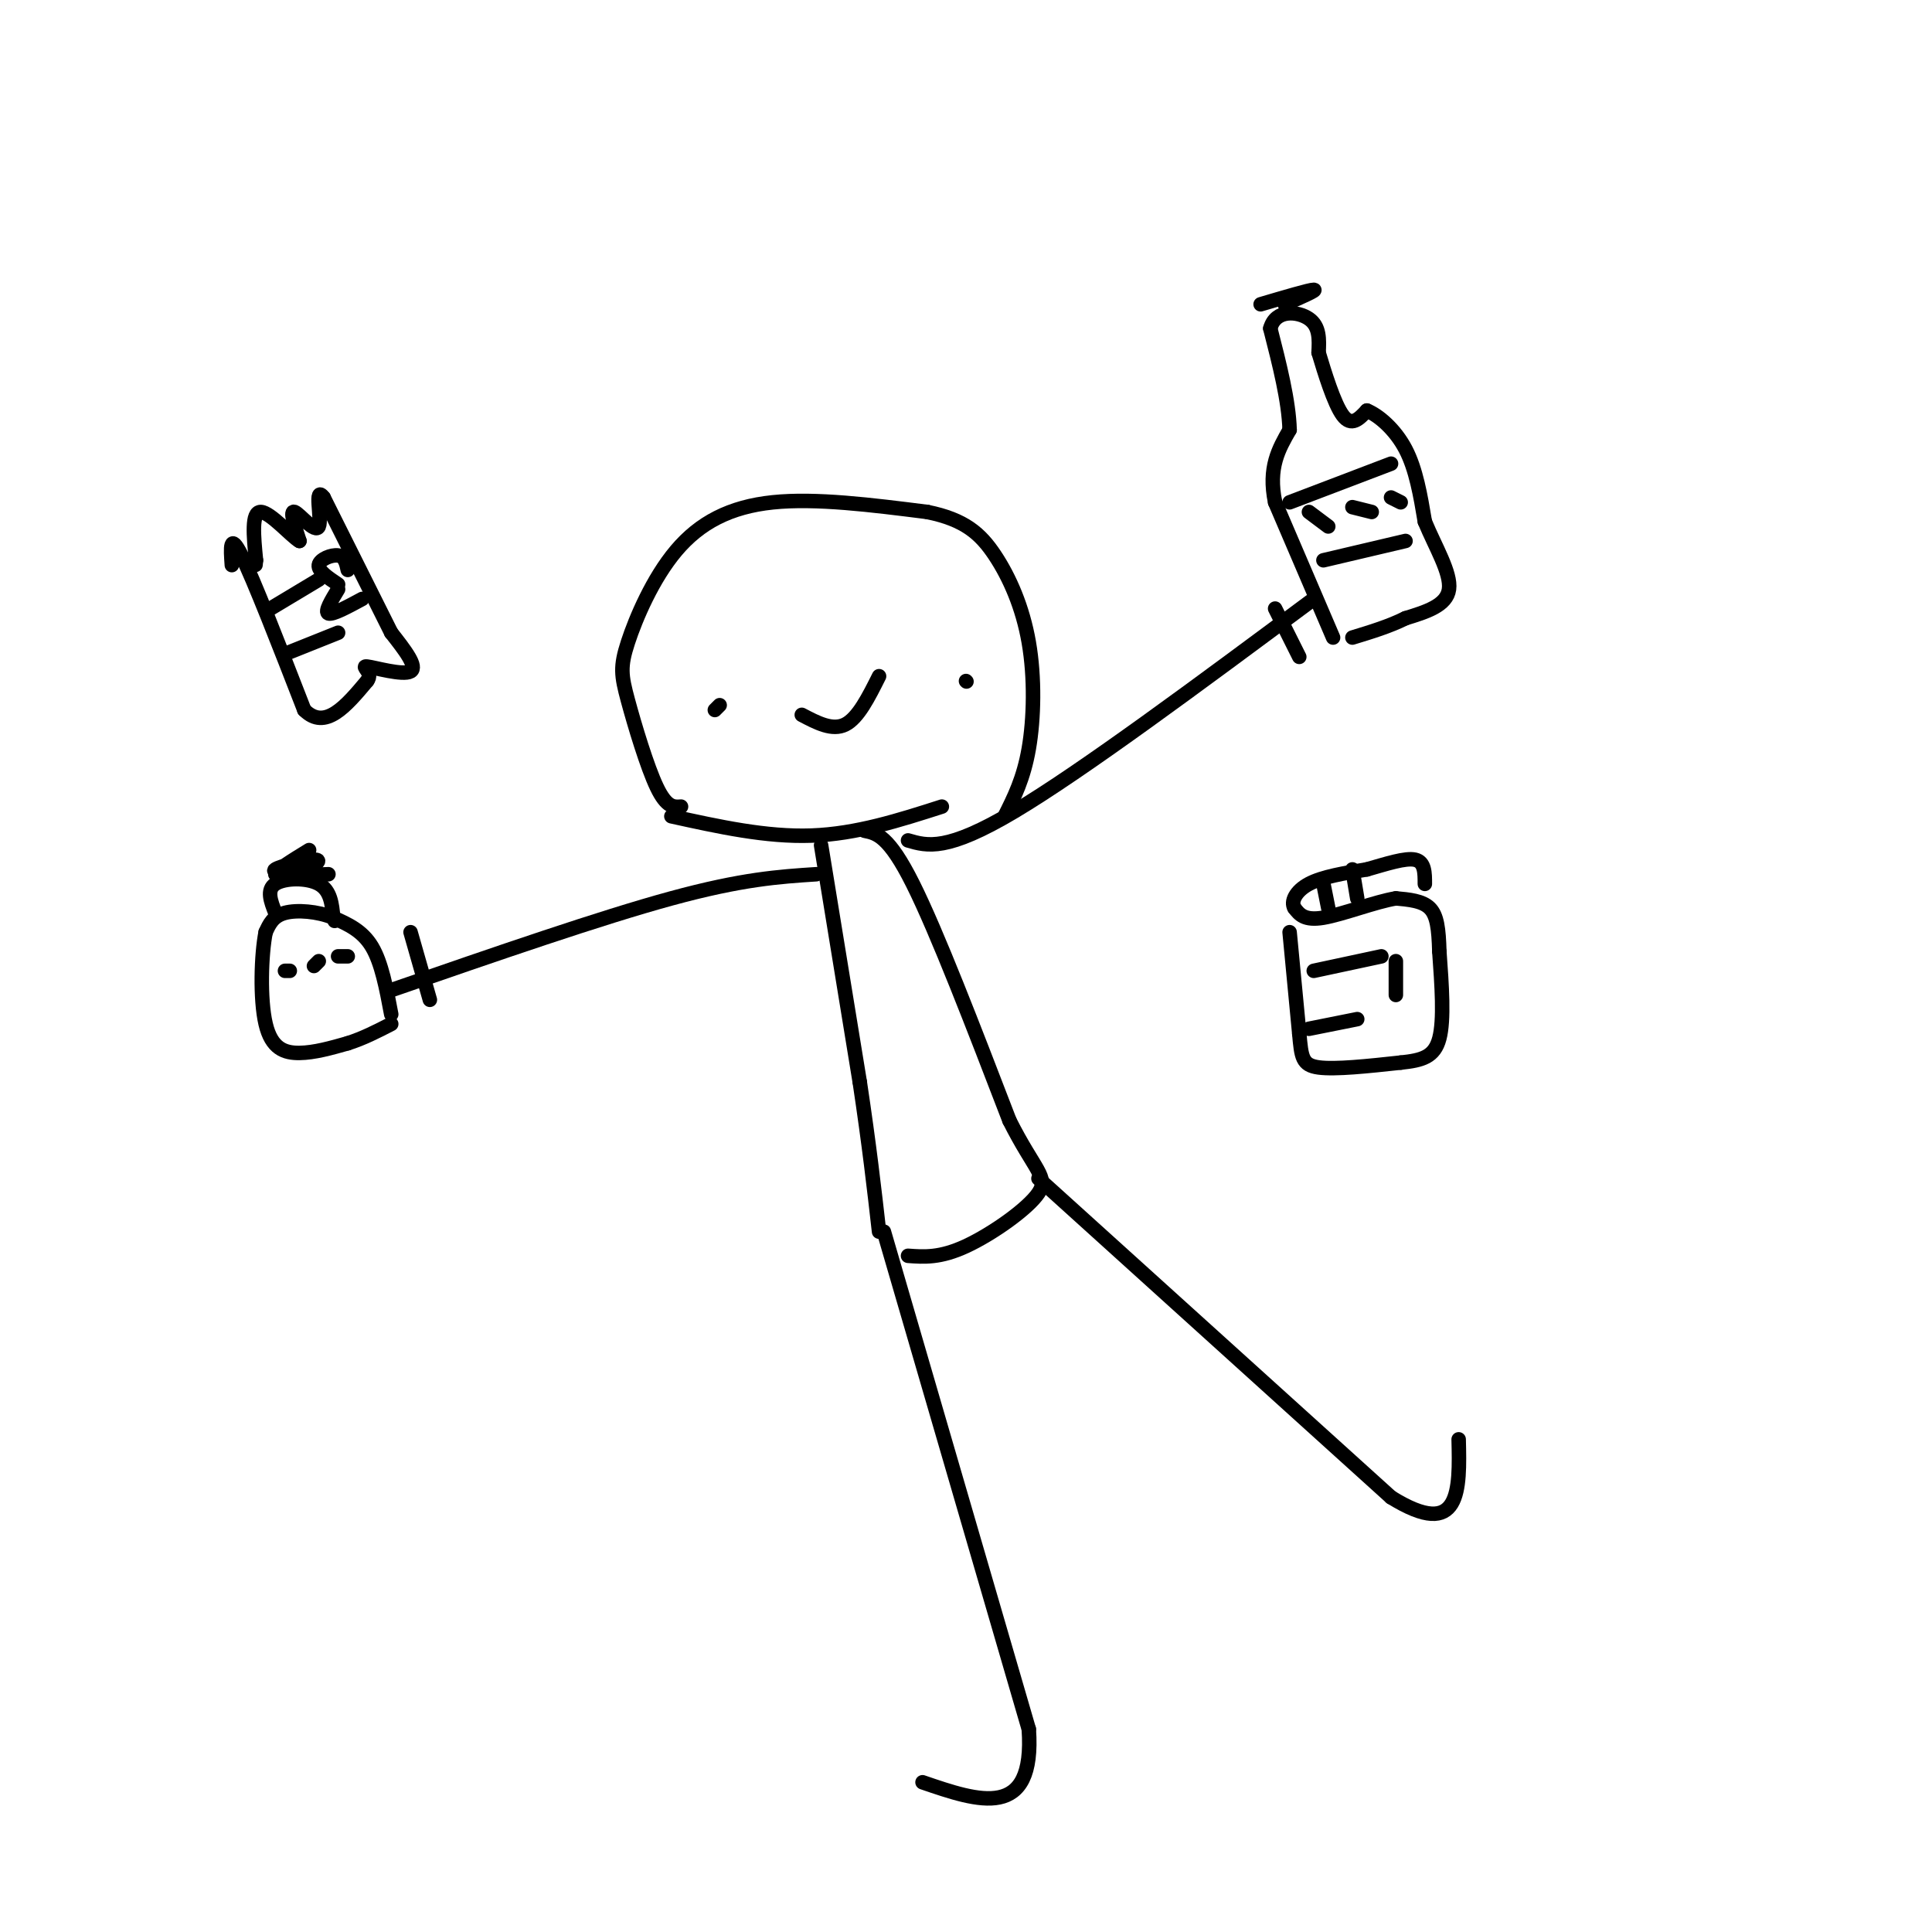 <svg viewBox='0 0 400 400' version='1.1' xmlns='http://www.w3.org/2000/svg' xmlns:xlink='http://www.w3.org/1999/xlink'><g fill='none' stroke='#000000' stroke-width='3' stroke-linecap='round' stroke-linejoin='round'><path d='M141,167c-1.486,0.116 -2.972,0.232 -5,-4c-2.028,-4.232 -4.599,-12.811 -6,-18c-1.401,-5.189 -1.633,-6.989 0,-12c1.633,-5.011 5.132,-13.234 10,-19c4.868,-5.766 11.105,-9.076 20,-10c8.895,-0.924 20.447,0.538 32,2'/><path d='M192,106c7.713,1.563 10.995,4.470 14,9c3.005,4.530 5.732,10.681 7,18c1.268,7.319 1.077,15.805 0,22c-1.077,6.195 -3.038,10.097 -5,14'/><path d='M149,146c0.000,0.000 -1.000,1.000 -1,1'/><path d='M200,141c0.000,0.000 0.100,0.100 0.1,0.1'/><path d='M166,148c3.167,1.667 6.333,3.333 9,2c2.667,-1.333 4.833,-5.667 7,-10'/><path d='M139,169c9.833,2.167 19.667,4.333 29,4c9.333,-0.333 18.167,-3.167 27,-6'/><path d='M170,175c0.000,0.000 8.000,49.000 8,49'/><path d='M178,224c2.000,13.333 3.000,22.167 4,31'/><path d='M179,172c2.500,0.500 5.000,1.000 10,11c5.000,10.000 12.500,29.500 20,49'/><path d='M209,232c5.202,10.345 8.208,11.708 6,15c-2.208,3.292 -9.631,8.512 -15,11c-5.369,2.488 -8.685,2.244 -12,2'/><path d='M183,255c0.000,0.000 30.000,103.000 30,103'/><path d='M213,358c1.333,19.000 -10.333,15.000 -22,11'/><path d='M215,244c0.000,0.000 73.000,66.000 73,66'/><path d='M288,310c14.500,9.000 14.250,-1.500 14,-12'/><path d='M188,174c4.000,1.167 8.000,2.333 22,-6c14.000,-8.333 38.000,-26.167 62,-44'/><path d='M169,181c-7.667,0.500 -15.333,1.000 -30,5c-14.667,4.000 -36.333,11.500 -58,19'/><path d='M85,193c0.000,0.000 4.000,14.000 4,14'/><path d='M264,126c0.000,0.000 5.000,10.000 5,10'/><path d='M276,132c0.000,0.000 -12.000,-28.000 -12,-28'/><path d='M264,104c-1.500,-7.167 0.750,-11.083 3,-15'/><path d='M267,89c-0.167,-6.000 -2.083,-13.500 -4,-21'/><path d='M263,68c1.067,-4.022 5.733,-3.578 8,-2c2.267,1.578 2.133,4.289 2,7'/><path d='M273,73c1.200,4.022 3.200,10.578 5,13c1.800,2.422 3.400,0.711 5,-1'/><path d='M283,85c2.378,0.956 5.822,3.844 8,8c2.178,4.156 3.089,9.578 4,15'/><path d='M295,108c2.133,5.178 5.467,10.622 5,14c-0.467,3.378 -4.733,4.689 -9,6'/><path d='M291,128c-3.333,1.667 -7.167,2.833 -11,4'/><path d='M267,104c0.000,0.000 21.000,-8.000 21,-8'/><path d='M274,116c0.000,0.000 17.000,-4.000 17,-4'/><path d='M271,106c0.000,0.000 4.000,3.000 4,3'/><path d='M280,105c0.000,0.000 4.000,1.000 4,1'/><path d='M288,103c0.000,0.000 2.000,1.000 2,1'/><path d='M81,210c-1.000,-5.333 -2.000,-10.667 -4,-14c-2.000,-3.333 -5.000,-4.667 -8,-6'/><path d='M69,190c-3.289,-1.333 -7.511,-1.667 -10,-1c-2.489,0.667 -3.244,2.333 -4,4'/><path d='M55,193c-0.917,4.536 -1.208,13.875 0,19c1.208,5.125 3.917,6.036 7,6c3.083,-0.036 6.542,-1.018 10,-2'/><path d='M72,216c3.167,-1.000 6.083,-2.500 9,-4'/><path d='M57,189c-0.933,-2.378 -1.867,-4.756 0,-6c1.867,-1.244 6.533,-1.356 9,0c2.467,1.356 2.733,4.178 3,7'/><path d='M69,190c0.500,1.167 0.250,0.583 0,0'/><path d='M59,201c0.000,0.000 1.000,0.000 1,0'/><path d='M65,200c0.000,0.000 1.000,-1.000 1,-1'/><path d='M70,198c0.000,0.000 2.000,0.000 2,0'/><path d='M261,63c5.083,-1.500 10.167,-3.000 11,-3c0.833,0.000 -2.583,1.500 -6,3'/><path d='M64,176c-3.506,2.152 -7.011,4.303 -7,5c0.011,0.697 3.539,-0.061 6,-1c2.461,-0.939 3.855,-2.061 2,-2c-1.855,0.061 -6.959,1.303 -8,2c-1.041,0.697 1.979,0.848 5,1'/><path d='M62,181c1.833,0.167 3.917,0.083 6,0'/><path d='M267,193c0.000,0.000 2.000,21.000 2,21'/><path d='M269,214c0.444,4.867 0.556,6.533 4,7c3.444,0.467 10.222,-0.267 17,-1'/><path d='M290,220c4.422,-0.467 6.978,-1.133 8,-5c1.022,-3.867 0.511,-10.933 0,-18'/><path d='M298,197c-0.133,-4.711 -0.467,-7.489 -2,-9c-1.533,-1.511 -4.267,-1.756 -7,-2'/><path d='M289,186c-4.156,0.667 -11.044,3.333 -15,4c-3.956,0.667 -4.978,-0.667 -6,-2'/><path d='M268,188c-0.800,-1.289 0.200,-3.511 3,-5c2.800,-1.489 7.400,-2.244 12,-3'/><path d='M283,180c4.000,-1.133 8.000,-2.467 10,-2c2.000,0.467 2.000,2.733 2,5'/><path d='M274,183c0.000,0.000 1.000,5.000 1,5'/><path d='M280,180c0.000,0.000 1.000,6.000 1,6'/><path d='M272,201c0.000,0.000 14.000,-3.000 14,-3'/><path d='M289,199c0.000,0.000 0.000,7.000 0,7'/><path d='M271,213c0.000,0.000 10.000,-2.000 10,-2'/><path d='M48,117c-0.250,-3.500 -0.500,-7.000 2,-2c2.500,5.000 7.750,18.500 13,32'/><path d='M63,147c4.333,4.333 8.667,-0.833 13,-6'/><path d='M76,141c1.429,-1.762 -1.500,-3.167 0,-3c1.500,0.167 7.429,1.905 9,1c1.571,-0.905 -1.214,-4.452 -4,-8'/><path d='M81,131c-3.000,-6.000 -8.500,-17.000 -14,-28'/><path d='M67,103c-2.083,-2.726 -0.292,4.458 -1,6c-0.708,1.542 -3.917,-2.560 -5,-3c-1.083,-0.440 -0.042,2.780 1,6'/><path d='M62,112c-1.578,-0.844 -6.022,-5.956 -8,-6c-1.978,-0.044 -1.489,4.978 -1,10'/><path d='M53,116c-0.167,1.667 -0.083,0.833 0,0'/><path d='M56,126c0.000,0.000 10.000,-6.000 10,-6'/><path d='M60,135c0.000,0.000 10.000,-4.000 10,-4'/><path d='M70,122c-1.417,2.333 -2.833,4.667 -2,5c0.833,0.333 3.917,-1.333 7,-3'/><path d='M70,121c-2.089,-1.400 -4.178,-2.800 -4,-4c0.178,-1.200 2.622,-2.200 4,-2c1.378,0.200 1.689,1.600 2,3'/></g>
</svg>